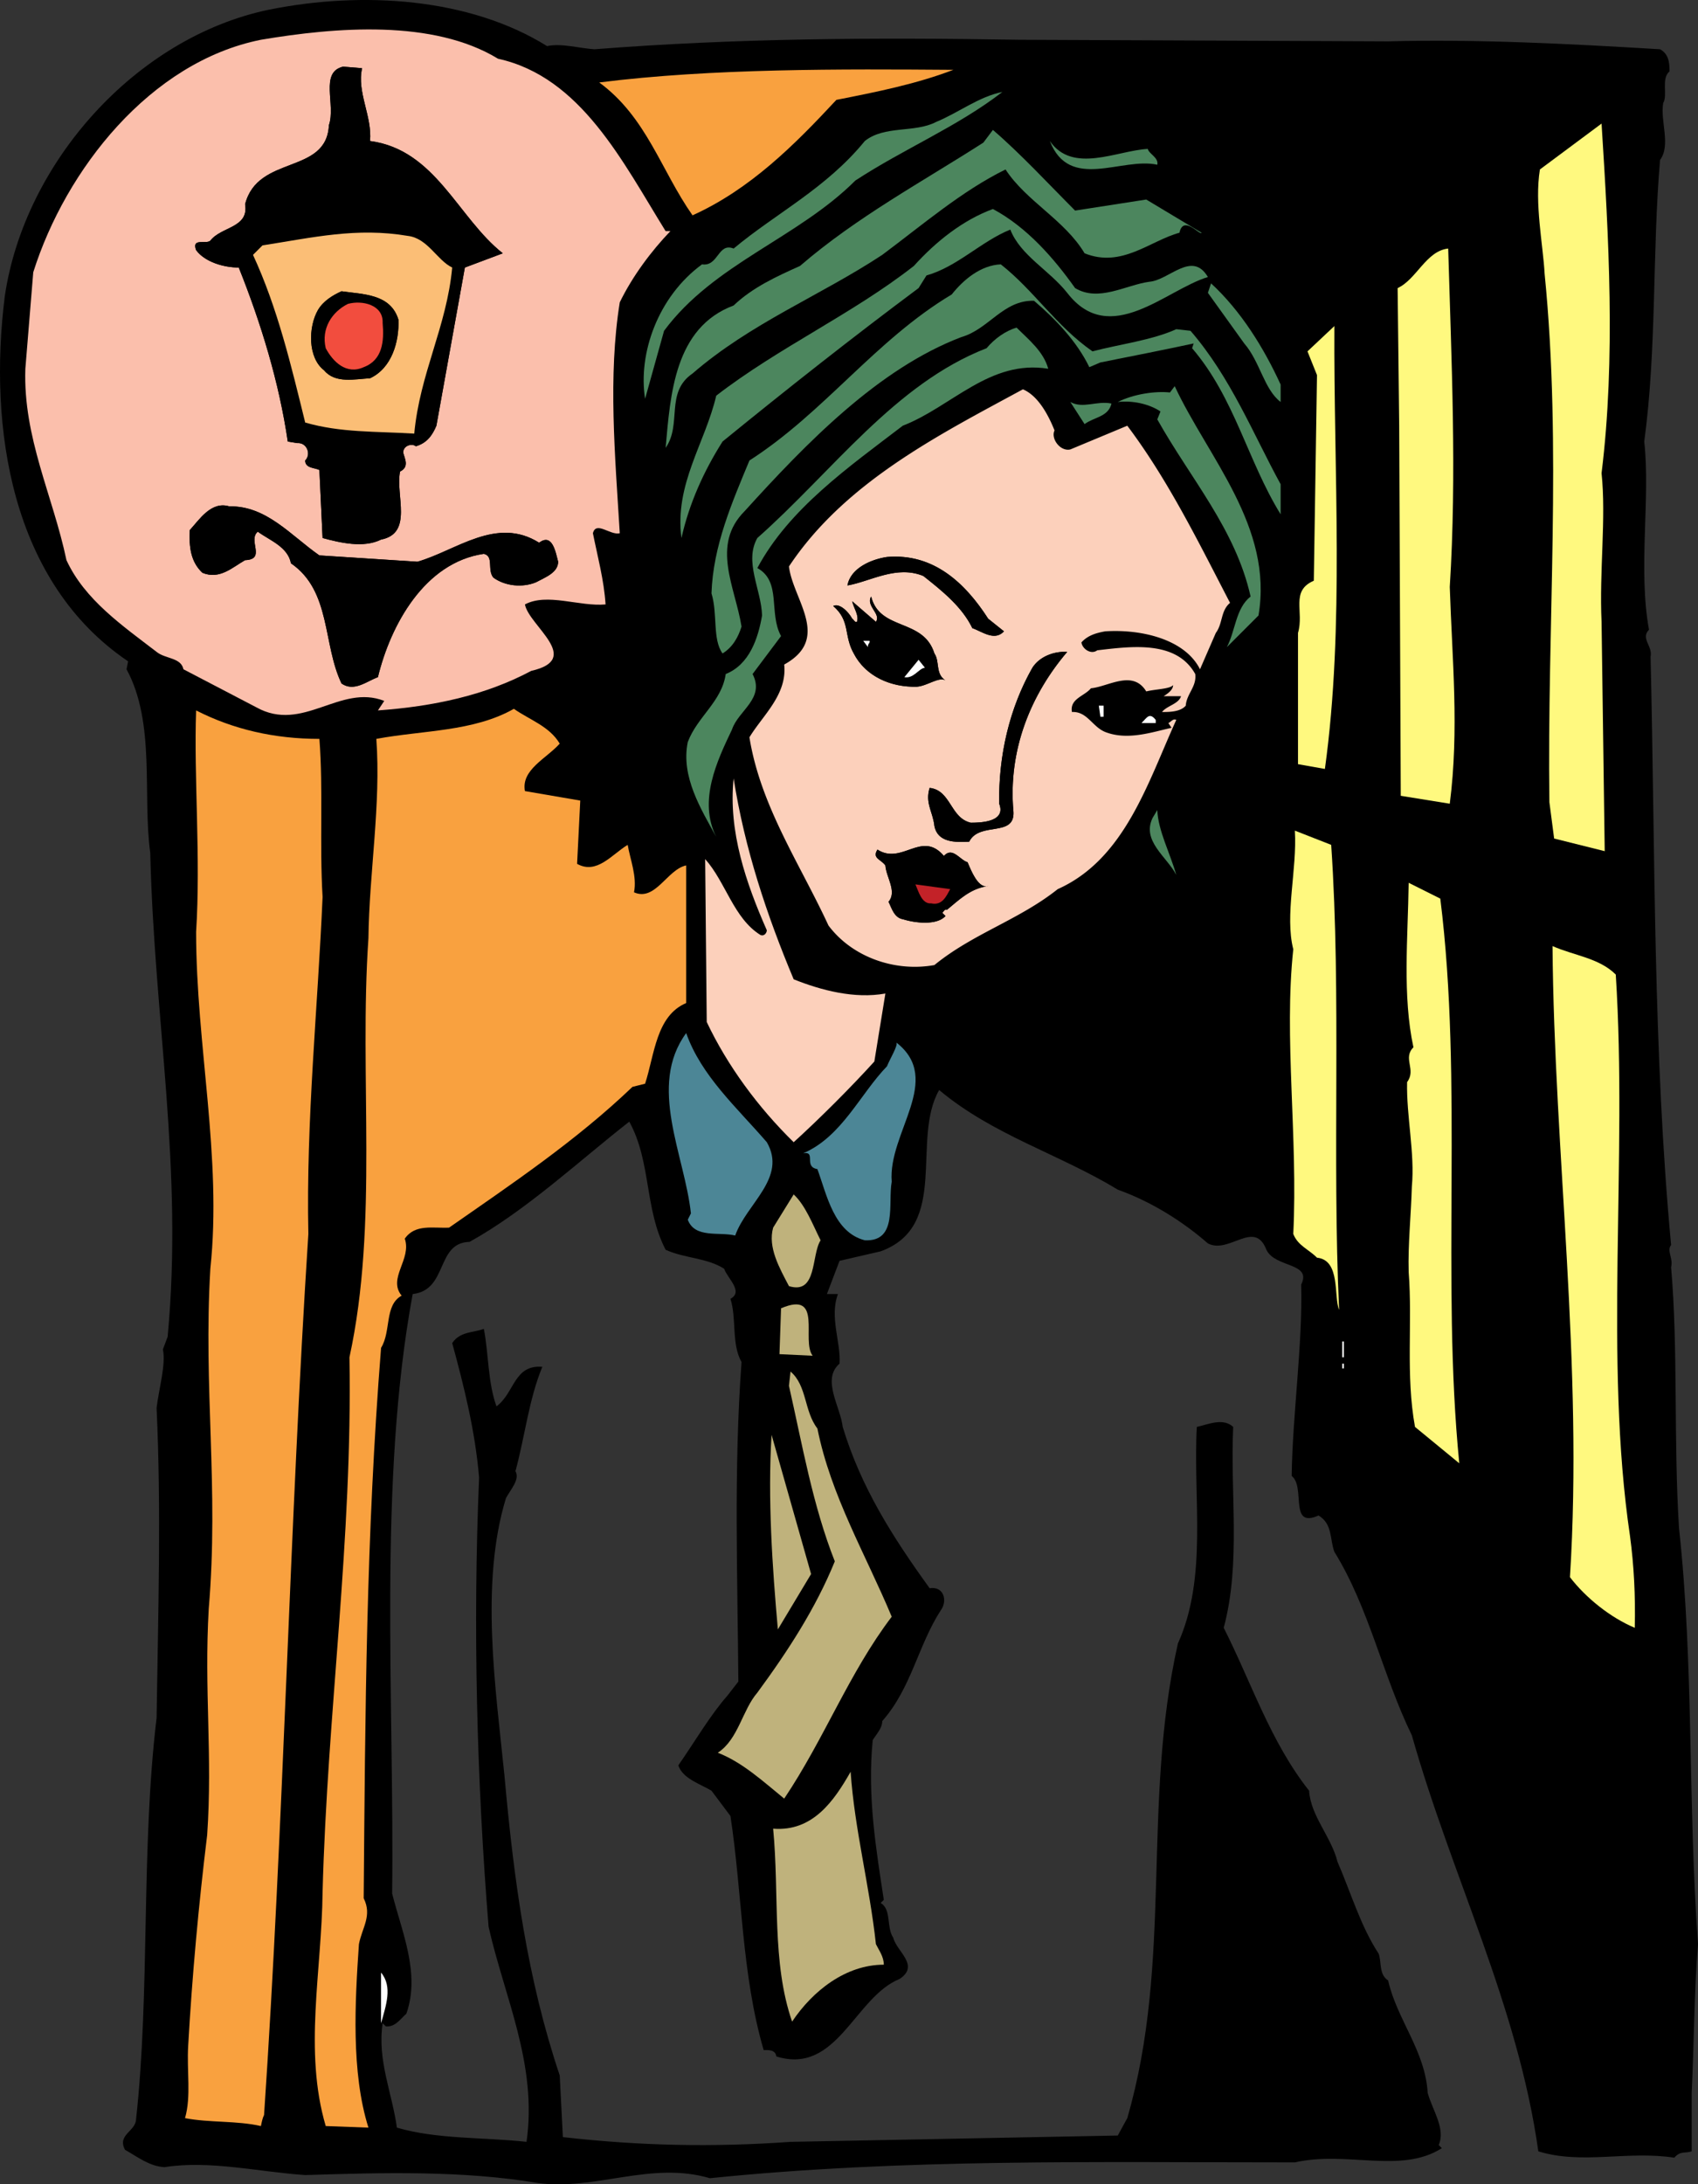 <svg xmlns="http://www.w3.org/2000/svg" width="214.809" height="276.201"><rect width="100%" height="100%" fill="#333333" stroke="none"/><path d="M212.406 193.229c-.699-11.2-.098-22.602-1-33 .301-1.102-.597-2.102 0-2.8-2.297-24.5-2-49.5-2.597-74.4.3-1.3-1.301-2.3-.2-3.402-1.402-7.699.2-16.597-.601-23.797 1.601-11.8 1-23.902 2-35.601 1.398-1.899 0-4.899.398-7.2.602-1-.297-3.1.801-4 0-1.1-.098-2.199-1.2-2.8-11.6-.7-23.398-1.3-34.398-1l-46.601-.2c-18.7-.3-35.801-.199-53.801 1.2-1.8-.102-4.2-.8-6-.399-9.8-6.101-23.3-7-35.2-4.601-16.8 3.5-30.898 19.3-33.398 36.2-2.101 16.698.797 36.198 15.598 46.198l-.2 1c3.7 6.801 2 15.903 3 23.203.5 21.2 4.2 39.899 2.2 61.2l-.598 1.597c.399 1.903-.5 4.903-.8 7.403.597 12.8.199 25.898 0 39.199-2 16.7-.801 34.5-2.602 50.8-.098 1.5-2.398 1.9-1.398 3.801 1.597.899 3.097 2.098 5 2.2 5.699-.903 11.898.597 17.8 1 9.598-.301 19.899-.602 29.399 1 7.3 1 14.3-2.801 21.8-.602 24.399-2.5 48.899-2 74-2 6.598-1.5 13.399 1.5 18.598-1.8l-.398-.4c.898-2.1-.801-4.398-1.399-6.6-.3-5.298-3.902-9.298-5-14.2-1.203-.8-.8-2.3-1.203-3.398-2.297-3.5-3.5-7.7-5.199-11.602-.8-3.2-3.398-5.8-3.598-9-4.902-6.2-7.3-13.7-10.8-20.598 2.199-8.203.8-17 1.199-25.402-1.301-1.2-3.2-.3-4.602 0-.5 9 1.403 19-2.398 27.402-4.602 20.5-.602 40-6.399 60l-1.203 2.2-41.398.8c-9.899.7-19.102.5-28.801-.601l-.398-7.8c-4.102-12.2-5.801-24.599-7-38-1.102-10.9-3.102-24.2.199-35 .601-1.099 1.8-2.4 1.199-3.4 1.2-4.402 1.7-9.1 3.402-13.199-3.601-.3-3.5 3.297-5.8 5-1.102-3-1-6.8-1.602-9.8-1.3.5-3 .3-4 1.8 1.5 5.5 2.902 11.098 3.402 17-.8 18.7-.3 38.297 1.2 56.797 2 8.903 6.199 17.403 4.8 27.203-5.402-.601-11.3-.3-16.402-1.8-.598-4.403-2.5-8.5-1.8-13.2l.402.399c1.199.101 1.8-.899 2.597-1.602 1.801-5.097-.597-10.398-1.797-15.199.297-24.5-1.8-52 2.598-75.8 4.5-.5 2.902-6.5 7.2-6.598 7.202-4 13.8-10.2 20.202-15.2 2.797 5.098 1.899 11 4.598 16.2 2.402 1.097 5.2 1 7.402 2.398.399 1.2 2.5 2.902.797 3.8.801 2.5.102 5.7 1.403 8-1 13.602-.5 27-.403 40.4l-1.398 1.8c-2.2 2.5-4.102 5.8-6.2 8.8.598 1.7 2.7 2.302 4.2 3.2l2.398 3.2c1.5 9.8 1.403 20 4.203 29.6.5 0 1.5-.1 1.598.802 7.7 2.398 9.902-7.5 15.602-9.801 2.597-1.7-.403-3.5-.801-5.2-.899-1.3-.2-3.6-1.602-4.402l.403-.398c-1-6.5-2.102-13.2-1.403-20.2.5-.8 1.203-1.5 1.203-2.402 3.7-4.199 4.5-9.5 7.399-14 .898-1.199.398-3.097-1.399-2.797-4.703-6.5-8.703-12.8-11-20.402-.3-2.598-2.703-6-.402-8 .2-2.598-1.3-5.898-.2-8.8h-1.398l1.598-4.2 5.2-1.2c8.8-3.198 3.8-14.1 7.402-20.398 6.8 5.7 15.199 8.098 22.597 12.598 4.203 1.5 8.203 4 11.403 6.8 2.699 1.4 5.898-3.1 7.398.802 1.102 2.3 5.8 1.597 4.402 4.398.2 7.5-1.101 16.5-1.203 24.2 1.801 1.402-.398 6.702 3.403 5 1.8 1.1 1.398 3 2 4.6 4.398 7.102 6.097 15.602 9.8 23.2 5.098 18 13.399 34.102 16 52.602 5.5 1.699 11.2-.102 17.2.8.8-.902 1.3-.5 2.199-.8v-7.403c.3-6 .3-12.699.8-18.797-1.3-17.8-.5-35.203-2.402-52.601"/><path fill="#fbbfac" d="m48.61 88.627-.801 1.203c7-.5 13.597-1.902 19.398-5 6.602-1.5-.3-5.703-.8-8.402 2.8-1.5 6.902.3 10.202 0-.203-3.098-1-6-1.601-9 .398-1.598 2.199.3 3.398 0-.597-9.8-1.5-19.898 0-29.2 1.602-3.3 4-6.5 6.403-9h-.602c-5.398-8.698-10.7-19.5-21.2-21.8-8.198-5-20.5-4-30-2.398-14 2.8-24.698 16.398-28.8 29.398l-1 12.2c-.3 8.702 3.5 16.1 5.2 24.202 2.3 5 7.1 8.297 11.402 11.598 1.097.902 3.097.7 3.398 2.2l9.2 4.8c5.902 3.3 10.6-3 16.202-.8zm-22-58.199c1.398-1.8 4.898-1.598 4.398-4.598 1.601-6.3 10.3-3.703 10.601-10 .899-2.601-1.203-6.703 1.797-7.402l2.403.2c-.7 3 1.3 6.1 1 9.202 8.3 1.098 11.097 9.7 16.8 14.2l-4.8 1.8-3.602 20c-.5 1.2-1.2 2.2-2.598 2.598-.5-.398-1.601-.098-1.601.8.199.802.8 1.802-.399 2.4-.601 3 1.7 7.8-2.402 8.6-2.2 1.102-5.2.4-7.398-.198l-.403-8.602c-.597-.3-1.797-.2-1.797-1.2.797-.8.2-2.3-1-2.198l-1.203-.2c-1.097-7.5-3.398-15-6.199-22-1.898 0-4.3-.703-5.398-2.203-.602-1.597 1.3-.699 1.8-1.199zm4.398 40.402c-1.602.899-3.2 2.5-5.399 1.598-1.5-1.398-1.703-3.3-1.601-5.398 1.199-1.301 2.699-3.7 5-3 4.699-.102 7.8 3.699 11.398 6.199l12.403.8c4.898-1.402 10-5.8 15.398-2.402 1.7-1.297 2.102 1.301 2.402 2.403 0 1.398-1.703 2-2.8 2.597-1.7.703-3.903.5-5.403-.597-.797-1 .102-2.7-1.199-3-7.5 1.097-11.8 9-13.398 15.597-1.403.5-3 1.903-4.602.801-2.398-5-1.3-11.7-6.398-15.2-.403-2.1-2.7-2.898-4.2-4-1.3 1.102 1.098 3.5-1.601 3.602"/><path d="M30.207 33.83c2.8 7 5.102 14.5 6.2 22l1.202.2c1.2-.102 1.797 1.398 1 2.199 0 1 1.2.898 1.797 1.2l.403 8.6c2.199.598 5.199 1.301 7.398.2 4.102-.8 1.8-5.602 2.402-8.602 1.2-.597.598-1.597.399-2.398 0-.899 1.101-1.2 1.601-.8 1.399-.4 2.098-1.4 2.598-2.599l3.602-20 4.8-1.8c-5.703-4.5-8.5-13.102-16.8-14.2.3-3.101-1.7-6.203-1-9.203l-2.403-.199c-3 .7-.898 4.8-1.797 7.402-.3 6.297-9 3.7-10.601 10 .5 3-3 2.797-4.399 4.598-.5.5-2.402-.398-1.8 1.2 1.097 1.5 3.5 2.202 5.398 2.202zm3-2.8c6.402-1 11.902-2.301 18.402-1.2 2.5.297 3.7 3.098 5.598 4-.7 7.5-4.098 13.399-4.8 21-4.9-.3-9.298-.101-13.798-1.402-1.8-7.3-3.5-14.5-6.601-21.2l1.199-1.198"/><path fill="#f9a13f" d="M87.61 27.229c7.296-3.3 12.898-8.899 18.199-14.602 5.097-1 10.097-2 14.8-3.797-14-.101-30.601-.203-44.8 1.598 6 4.402 7.8 11.102 11.8 16.8"/><path fill="#4c865e" d="M109.406 17.83c-4.898 6-11.199 9.098-16.597 13.598-2-.8-1.903 2.3-4 2-5.602 4.102-8.102 11.3-7.2 17l2.399-8.598c6.3-8.5 16.898-11.703 24.199-19 6.102-4 12.902-6.8 18.602-11.203-3 .602-5.5 2.602-8.403 3.801-2.699 1.402-6.5.402-9 2.402"/><path fill="#fff97f" d="m203.008 107.627-.399-29c-.3-6.398.598-13.097 0-18.797 1.797-14.5.899-30 0-44.203l-7.8 5.801c-.7 4.3.398 9.5.597 13.2 2.203 22.1.301 44.202.602 66.8l.601 4.602 6.399 1.597"/><path fill="#4c865e" d="M124.406 18.03c-7.797 5-16 9.398-23.199 15.597-2.898 1.301-6 2.703-8.398 5-7.5 2.801-8 11.301-8.602 18 2.102-3-.098-7 3.402-9.398 7.399-6.399 16.098-9.8 24-15 5.098-3.8 10.098-8.102 15.598-10.8 2.602 4 7.5 6.401 10 10.6 4.7 1.9 8.3-1.6 12-2.6.5-2.302 2.602.401 2.8 0l-7-4.2-9 1.398c-3.198-3.199-6.898-7.199-10.398-10.199l-1.203 1.602"/><path fill="#4c865e" d="M146.406 20.83c.203-.902-1.097-1.402-1.199-2-3.898.2-9.5 3.2-12.398-1 2.5 6.399 9.097 2 13.597 3m-1 14.797c-3 .403-6.398 2.602-9.398.801-2.7-3.8-6.102-7.7-10.399-10-3.8 1.402-7.203 4.102-10 7.2-7.8 6.1-17.101 10.3-25 16.402-1.402 6-5.3 11.199-4.402 18 1-4.403 2.8-8.403 5.2-12.2 8.1-6.601 16.6-13.3 24.8-19.402l1-1.598c3.902-1.101 6.902-4.3 10.602-5.8 1.3 3.3 4.898 5.097 7.199 8 5.398 7 12.5-.403 17.8-2-2-3.403-4.902.398-7.402.597"/><path fill="#fbbe76" d="M52.406 54.83c.703-7.601 4.102-13.5 4.801-21-1.898-.902-3.098-3.703-5.598-4-6.5-1.101-12 .2-18.402 1.2l-1.2 1.199c3.102 6.7 4.802 13.898 6.602 21.2 4.5 1.3 8.899 1.1 13.797 1.401zm-12.199-15.6c.7-1.2 1.902-1.899 3-2.399 2.7.399 6.2.297 7.2 3.598.1 2.7-.798 6.102-3.598 7.402-1.903.098-4.403.7-5.801-1-2.102-1.601-2-5.5-.801-7.601"/><path fill="#fff97f" d="M183.406 74.229c.903-14.399.203-28.7-.199-42.8-2.8.3-4 3.901-6.398 5l.199 17.401.199 46.797 6.2 1c1.202-9.398.3-18.199 0-27.398"/><path fill="#4c865e" d="M148.809 41.627c-3.102 1.403-7.2 1.903-10.602 2.801-4.598-3.2-7.398-7.7-11.598-11-2.5.102-4.703 1.902-6.203 3.8-9.699 5.802-16.097 14.9-25.597 21-2.2 5.302-4.602 10.802-4.801 16.802.8 2.597.101 5.8 1.398 7.597 1.301-.797 2-2.097 2.403-3.398-.801-5-3.903-10.3.398-14.602 7.8-8.597 16.902-18 27.402-22 3.5-1 5.297-4.699 9.2-4.597 2.699 2.3 5.398 5.097 7 8.398l1.398-.598c4-.8 8.102-1.601 11.8-2.402l-.198.602c5.398 6.3 7 14.199 11.199 21v-3.801c-3.5-6.399-6.301-13.5-11.399-19.399l-1.8-.203m4.398-5.797-.398 1.2 4.597 6.398c2 2.3 2.5 5.8 4.602 7.402v-2.203c-2.102-4.597-5-9.297-8.801-12.797"/><path d="M46.809 47.83c2.8-1.3 3.699-4.703 3.597-7.402-1-3.3-4.5-3.2-7.199-3.598-1.098.5-2.3 1.2-3 2.399-1.2 2.101-1.3 6 .8 7.601 1.4 1.7 3.9 1.098 5.802 1zm-2.801-9.402c1.8-.5 4.5.102 4.398 2.402.203 2.297 0 4.7-2.398 5.598-2.2 1-3.899-.7-4.801-2.398-.598-2.5.8-4.602 2.8-5.602"/><path fill="#f24d3e" d="M46.008 46.428c2.398-.898 2.601-3.3 2.398-5.598.102-2.3-2.597-2.902-4.398-2.402-2 1-3.399 3.102-2.801 5.602.902 1.699 2.602 3.398 4.8 2.398"/><path fill="#fff97f" d="m168.809 41.229-3.403 3.2 1.203 3-.402 26c-3 1.3-1.2 3.901-2 6.6v16.598l3.402.602c2.5-18.102 1.098-37.5 1.2-56"/><path fill="#4c865e" d="M91.809 85.229c-.5 3.5-3.602 5.398-4.801 8.601-.899 4.399 1.699 8.5 3.601 12-2.3-4.601.098-9.601 2-13.601.797-2.399 4.2-3.899 2.598-7l3.602-4.8c-1.602-2.9.097-6.9-3-8.599 4-7.5 11.597-12.8 18.398-18 6.2-2.402 11-8.402 18.402-7.203-.601-2.199-2.5-3.699-4-5.199-1.402.402-2.8 1.402-3.8 2.602-11.602 4.5-19.5 15.597-29 24-1.7 3 .5 6.5.597 9.8-.5 2.899-1.597 6.2-4.597 7.399m56.199-35.602c-1.899-.199-4.602.203-6.602 1.203 1.801-.203 3.903.2 5.403 1.2l-.403 1c4.203 7.5 9.903 13.898 11.801 22.398-1.898 1.5-1.898 4.3-3 6.402l4-4c1.902-11.203-6.398-20-10.598-29l-.601.797"/><path fill="#fcd0bb" d="m142.61 53.83-7.204 3c-1.297.297-2.5-1.402-2-2.402-.797-2-2.097-4.398-4-5.2-10.5 5.7-22.5 11.7-29.597 22.4.5 4.202 5.398 9.1-.602 12.402.402 3.8-2.7 6.398-4.398 9.199 1.398 8.7 6.398 16 10 23.8 3 4 8.398 5.9 13.398 5 4.902-4 10.7-5.699 15.602-9.6 8.5-3.802 11.398-13.5 15-21.4-.403-.199-.602.2-1 .4l.398.6c-2.3.5-5.398 1.598-8.2.598-1.8-.597-2.398-2.699-4.398-2.597-.3-1.7 1.598-2 2.399-3 2.199-.2 5.3-2.403 7 .398 1.199-.3 3-.3 3.398-.8 0 .6-.699 1.1-1.199 1.402h2.2c-.298 1-1.798 1.199-2.4 2 .9 0 2.302 0 3-.801.102-1.5 1.4-2.399 1.2-4-2.398-4.3-8.098-3.5-12.398-3-.801.601-1.903-.2-2-1 .8-.899 1.898-1.2 3-1.399 4.597-.3 10.097 1 12 4.797l2-4.597c.898-1.2.597-2.801 1.8-3.801-3.902-7.5-7.8-15.5-13-22.399zm-30.403 16.598c5.902-.5 9.902 3.3 12.8 7.8l2 1.602c-1.198 1.297-2.8 0-4-.402-1.3-2.7-3.8-4.7-6.198-6.598-3.403-1.402-6.7.7-9.602 1.2.402-2.2 3-3.301 5-3.602zm-4.2 12.2c-1.3-2.298-.398-4.098-2.6-6 .8-.4 1.902.702 2.402 1.6.199.102.3.5.597.4.301-.798-.398-1.7-.597-2.598l3 2.597c.699-1-1.301-2-.602-3.199 1.102 4.402 6.602 2.7 8 7.2.7 1 .102 2.6 1.402 3.402-.8-.5-2.3.699-3.601.8-3.301.098-6.5-1.3-8-4.203zm16.774 29.445c-2.058.359-3.336 1.605-4.972 2.957-.301-.102-.403.199-.602.398l.402.402c-1.101 1.2-3.8.899-5.402.399-1.098-.2-1.398-1.399-1.8-2.2 1.1-1.3-.298-3.1-.4-4.6-.6-.802-1.698-.9-1-2 3.102 2 5.602-2.5 8.4.8 1.1-1.2 2 .5 3 .8.468 1.122 1.288 3.122 2.374 3.044.078-.012.149-.032.227-.043a.964.964 0 0 1-.227.043zm3.426-9.446c.2 3.301-4.3 1.203-5.598 3.801-1.8.102-4 .102-4.402-2-.2-1.8-1.2-2.898-.598-4.8 2.7.3 2.598 3.8 5.2 4.402 1.3 0 4.5-.102 3.597-2.403-.098-6.097 1.301-12.097 4.203-17.199.899-1.398 2.7-2.098 4.399-2-4.602 5.402-7.5 12.402-6.801 20.2"/><path fill="#4c865e" d="M140.61 51.03c-1.801-.403-3.602.699-5.204-.2l1.801 2.797c1.2-.898 3-.898 3.402-2.597"/><path d="M32.61 67.229c1.5 1.101 3.796 1.898 4.199 4 5.097 3.5 4 10.2 6.398 15.2 1.602 1.1 3.2-.302 4.602-.802 1.597-6.597 5.898-14.5 13.398-15.597 1.3.3.402 2 1.2 3 1.5 1.097 3.702 1.3 5.402.597 1.097-.597 2.8-1.199 2.8-2.597-.3-1.102-.703-3.7-2.402-2.403-5.398-3.398-10.5 1-15.398 2.403l-12.403-.801c-3.597-2.5-6.699-6.3-11.398-6.2-2.301-.699-3.801 1.7-5 3-.102 2.098.101 4 1.601 5.4 2.2.901 3.797-.7 5.399-1.599 2.699-.101.3-2.5 1.601-3.601m84.2 5.601c2.398 1.899 4.898 3.899 6.199 6.598 1.199.402 2.8 1.7 4 .402l-2-1.601c-2.899-4.5-6.899-8.3-12.801-7.8-2 .3-4.598 1.401-5 3.6 2.902-.5 6.2-2.6 9.602-1.199m2.801 13.2c-1.301-.801-.704-2.403-1.403-3.403-1.398-4.5-6.898-2.797-8-7.199-.7 1.2 1.3 2.2.602 3.2l-3-2.598c.199.898.898 1.8.597 2.597-.297.102-.398-.297-.597-.398-.5-.899-1.602-2-2.403-1.602 2.203 1.903 1.301 3.703 2.602 6 1.5 2.903 4.699 4.301 8 4.203 1.3-.101 2.8-1.3 3.601-.8zm-9.801-4.2-.602-.8h.8c.102.3-.3.398-.198.8zm4.597 3.797 1.801-2.199.8 1c-.8.102-1.398 1.402-2.6 1.2"/><path fill="#fff" d="M109.809 81.83c-.102-.402.3-.5.199-.8h-.801l.602.8"/><path d="M130.61 84.428c-2.903 5.102-4.301 11.102-4.204 17.2.903 2.3-2.297 2.402-3.597 2.402-2.602-.602-2.5-4.102-5.2-4.403-.601 1.903.399 3 .598 4.801.402 2.102 2.602 2.102 4.402 2 1.297-2.598 5.797-.5 5.598-3.8-.7-7.798 2.2-14.798 6.8-20.2-1.698-.098-3.5.602-4.398 2"/><path fill="#fff" d="m116.207 83.428-1.8 2.2c1.202.202 1.8-1.098 2.6-1.2l-.8-1m23.403 7.199V89.23h-.602l.199 1.398h.402"/><path fill="#f9a13f" d="M86.809 126.83v-17.402c-2.403.5-3.903 4.602-6.602 3.402.402-2-.5-4.203-.8-6-2 1.2-3.9 3.797-6.4 2.399l.4-8-7-1.2c-.5-2.699 2.702-4.1 4.402-6-1.301-2.199-3.801-3-5.801-4.402-5.102 2.903-11.5 2.703-17.399 3.801.598 8.3-.902 16.902-1 25.2-1.203 17.5 1.297 36-2.402 53 .402 23.1-2.8 44.8-3.398 67.6-.102 10-2.403 20.102.398 29.602l5.402.2c-2.203-7-1.703-15.903-1.203-23.2.403-2.101 1.703-3.601.602-5.8.199-23.7.3-45.7 2.199-69.602 1.3-2.098.402-5.398 2.602-6.598-1.801-2.203 1.3-4.601.398-7.203 1.3-1.898 3.602-1.297 5.602-1.398 7.898-5.5 16.097-11 23.199-17.8l1.601-.4c1.2-3.699 1.399-8.6 5.2-10.199m-46-13.402c-.403-6.8.097-13.5-.403-20-5.699 0-10.898-1.2-15.597-3.598-.301 8.399.597 18.598 0 28 0 14.399 3.3 28.5 1.8 42.598-.902 15.2 1.098 27.602-.203 43-.597 10.3.5 18.5-.199 28.602-1.098 9-1.898 17.8-2.398 26.597-.2 3.301.398 6.403-.403 9.203 3.102.598 6.5.297 9.602 1 .101-.5.199-1 .398-1.402 2.5-36.898 3.203-74.3 5.602-111.398-.301-14.301 1.199-28.7 1.8-42.602"/><path fill="#fff" d="M144.406 91.428h1.801v-.398c-.8-1-1.098-.301-1.8.398"/><path fill="#fcd0bb" d="m110.61 134.229 1.398-8.602c-3.899.703-8.102-.398-11.602-1.797-3.398-8.101-6.199-16.5-7.597-25.402-.7 6.7 1.597 13.3 4.199 19.2 0 .3-.301.8-.801.6-3.398-2.1-4.398-6.698-7-9.6l.2 20.6c2.6 5.5 6.5 10.802 11 15.2 3.3-3 7.202-6.898 10.202-10.2"/><path fill="#4c865e" d="M145.809 103.428c-1.403 2.902 1.8 4.902 3 7.2-.801-2.798-2.301-5.598-2.403-8.2l-.597 1"/><path fill="#fff97f" d="m168.406 106.83-4.597-1.8c.3 4.898-1.301 10.699-.2 15-1.203 11.199.598 23.699 0 36 .598 1.5 1.899 1.898 3 3 3 .3 2.098 4.898 2.797 6.597-.898-19.398.301-39.597-1-58.797"/><path d="M125.008 112.03c-.078.011-.149.03-.227.043a.965.965 0 0 0 .227-.043"/><path d="M122.406 109.03c-1-.301-1.898-2-3-.801-2.797-3.3-5.297 1.2-8.398-.8-.7 1.1.398 1.198 1 2 .101 1.5 1.5 3.3.398 4.6.403.801.703 2 1.801 2.2 1.602.5 4.3.8 5.402-.399l-.402-.402c.2-.2.3-.5.602-.398 1.636-1.352 2.914-2.598 4.972-2.957-1.086.078-1.906-1.922-2.375-3.043zm-4.597 5.199c-1.2.101-1.602-1.5-2-2.399l4.398.598c-.5.902-1 2.102-2.398 1.8"/><path fill="#fff97f" d="m182.207 113.627-4-2c-.098 7-.8 14.301.602 20.801-1.403 1.402.398 2.8-.801 4.402-.102 4.297 1 9 .601 13.2-.101 3.597-.5 7.3-.402 10.8.5 6.5-.398 13 .8 19.598l5.602 4.602c-2.3-23.2.5-48.2-2.402-71.403"/><path fill="#c32228" d="M117.809 114.229c1.398.3 1.898-.899 2.398-1.8l-4.398-.599c.398.899.8 2.5 2 2.399"/><path fill="#fff97f" d="M204.406 123.229c-2.097-2.102-5.297-2.399-8-3.602.203 26.301 3.903 52.903 2.203 79.801 2 2.602 5.098 5.102 8.2 6.402.097-4-.102-7.902-.602-11.601-3.3-22.3-.3-47.5-1.8-71"/><path fill="#4c8696" d="M97.008 144.428c-3.801-4.398-8.301-8.398-10.2-13.8-4.902 6.702-.199 15.402.598 22.8l-.398.8c.898 2.4 4 1.5 6 2 1.398-4 6.601-7.3 4-11.8m16.398-12.598c.203.399-.797 2-1.199 3-3.398 3.5-5.7 8.899-10.598 11 1.7-.3 0 1.7 1.797 2 1.203 3.297 2.102 8 6 9 4.203.2 2.903-4.703 3.403-7.402-.5-6.2 6.597-12.898.597-17.598"/><path fill="#bfb27c" d="m100.406 151.03-2.597 4.199c-.7 2.5.8 5.101 2 7.398 3.597 1.102 2.8-3.898 4-5.797-1-2-1.903-4.402-3.403-5.8m-1.597 14.398-.2 5.8 4.2.2c-1.5-1.898 1.398-8.3-4-6"/><path fill="#fff" d="M169.809 171.627h.199v-2h-.2v2m.001 1.403h.199v-.602h-.2v.602"/><path fill="#bfb27c" d="m100.008 173.428-.2 1.8c1.7 7.5 3 15.102 5.801 22.2-2.402 5.902-5.902 11.3-9.8 16.602-1.903 2.199-2.403 5.898-5 7.597 3.097 1.203 5.699 3.602 8.398 5.801 5.102-7.598 8.2-15.898 13.602-23-3.301-7.898-7.7-15.3-9.403-23.8-1.699-2.2-1.297-5.4-3.398-7.2"/><path fill="#bfb27c" d="m98.406 206.03 4.203-7-5-17.602c-.5 8 .098 16.8.797 24.602m-.597 25.199c.8 8.398-.2 16.898 2.398 24.398 2.602-3.898 6.8-7.199 11.602-7.199 0-1-.602-1.8-1-2.598-.801-7.402-2.7-14.5-3.2-21.8-2.101 3.699-4.8 7.597-9.8 7.199"/><path fill="#fff" d="M48.207 255.83c.602-2.203 1.5-4.601 0-6.402v6.402"/></svg>
